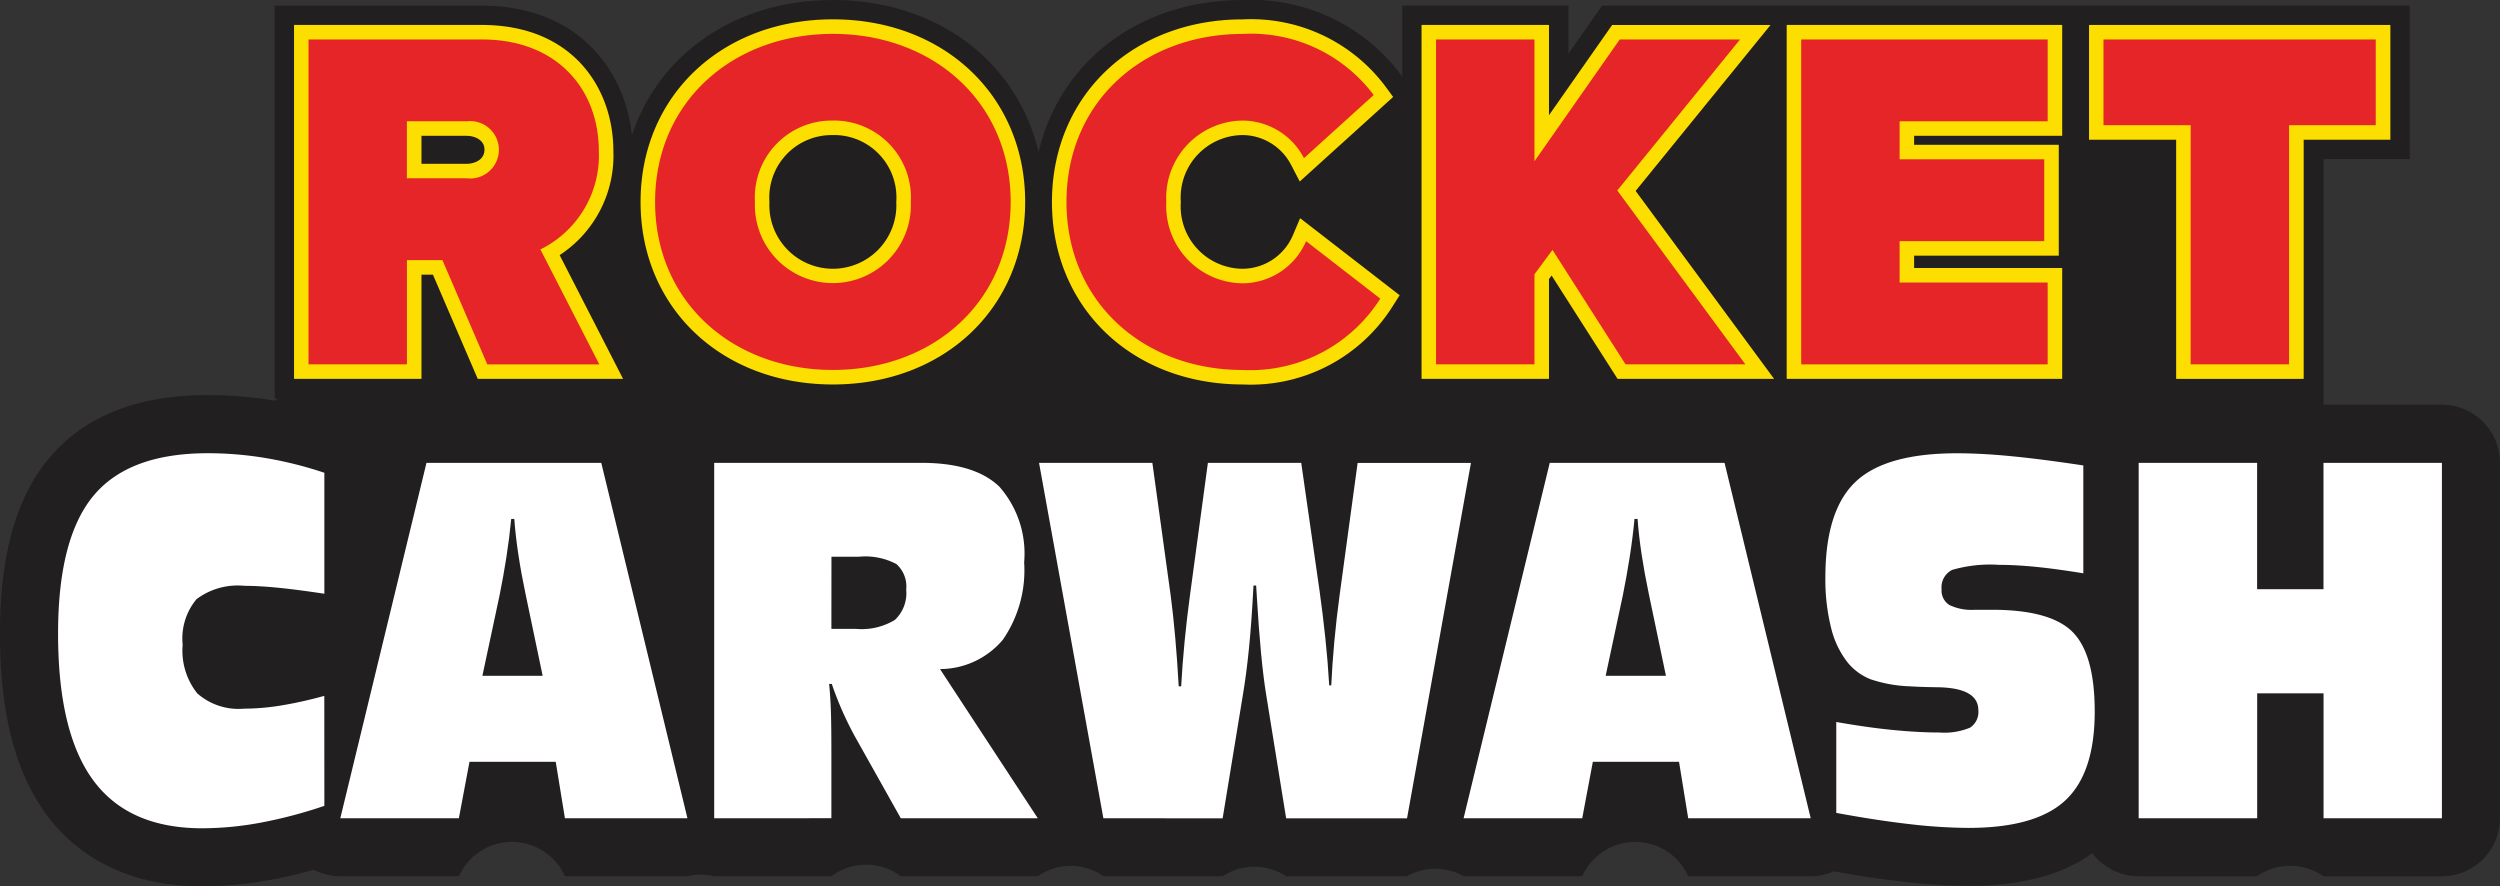 <svg xmlns="http://www.w3.org/2000/svg" width="154.972" height="54.946" viewBox="0 0 154.972 54.946"><rect x="0" y="0" width="154.972" height="54.946" fill="#333333" stroke="none"/><defs><style>.a{fill:#211f1f;}.b{fill:#fcde00;}.c{fill:#e62529;}.d{fill:#fff;}</style></defs><path class="a" d="M1806.457,62.648l-1.848,3.841,67.175,13.781L1929.3,74.32l4.114-11.432V46.461l-68.044,2.391-47.05-1.2Z" transform="translate(-1789.386 -37.799)"/><g transform="translate(17.023 0)"><path class="a" d="M1919.618,32.375H1889.9l-2.09,2.985V32.375h-10.3v4.4l-.076-.1a11.561,11.561,0,0,0-9.807-4.643c-6.422,0-11.332,3.816-12.66,9.419-1.336-5.6-6.282-9.42-12.75-9.42-6.066,0-10.8,3.357-12.463,8.4-.4-4.041-3.347-8.049-9.294-8.049h-12.849v24.34h10.3V53.232l1.5,3.483h11.766l-4.369-8.524a8.4,8.4,0,0,0,2.314-3.176c.237,7.006,5.663,12.046,13.1,12.046,6.468,0,11.411-3.816,12.749-9.417,1.327,5.6,6.238,9.417,12.661,9.417a11.547,11.547,0,0,0,9.882-4.793v4.447h10.3V52.964l2.394,3.751h29.418V47.441h-.212V41.89h4.876V56.715h10.3V41.89h5.375V32.375Z" transform="translate(-1807.608 -32.028)"/><g transform="translate(1.2 1.2)"><path class="b" d="M1821,56.546l-2.778-6.461h-.71v6.461h-7.9V34.606h11.649c5.628,0,8.147,3.925,8.147,7.815a7.363,7.363,0,0,1-3.331,6.452l3.933,7.673Zm-.675-13.334c.378,0,1.092-.184,1.092-.881,0-.625-.654-.852-1.092-.852h-2.813v1.733Z" transform="translate(-1809.608 -34.259)"/><path class="c" d="M1819.411,49.784h-2.2v6.461h-6.1V36.106h10.749c4.711,0,7.246,3.141,7.246,6.914a6.491,6.491,0,0,1-3.623,6.1l3.653,7.126h-6.944Zm1.51-8.606h-3.714v3.533h3.714a1.779,1.779,0,1,0,0-3.533Z" transform="translate(-1810.208 -34.859)"/><path class="b" d="M1857.327,56.661c-6.907,0-11.92-4.759-11.92-11.317s5.013-11.317,11.92-11.317,11.921,4.759,11.921,11.317S1864.235,56.661,1857.327,56.661Zm0-15.459a3.866,3.866,0,0,0-3.93,4.142,3.936,3.936,0,1,0,7.861,0A3.866,3.866,0,0,0,1857.327,41.2Z" transform="translate(-1823.922 -34.028)"/><path class="c" d="M1857.927,35.528c6.22,0,11.021,4.227,11.021,10.416s-4.8,10.416-11.021,10.416-11.02-4.227-11.02-10.416S1851.708,35.528,1857.927,35.528Zm0,5.374a4.767,4.767,0,0,0-4.831,5.043,4.835,4.835,0,1,0,9.662,0A4.767,4.767,0,0,0,1857.927,40.9Z" transform="translate(-1824.521 -34.628)"/><path class="b" d="M1899.726,56.661c-6.854,0-11.829-4.758-11.829-11.313s4.975-11.319,11.829-11.319a10.4,10.4,0,0,1,8.84,4.154l.482.655-5.79,5.243-.539-1.037a3.415,3.415,0,0,0-2.994-1.843,3.871,3.871,0,0,0-3.84,4.147,3.868,3.868,0,0,0,3.84,4.141,3.413,3.413,0,0,0,3.1-2.062l.456-1.075,6.17,4.777-.44.693A10.393,10.393,0,0,1,1899.726,56.661Z" transform="translate(-1840.911 -34.028)"/><path class="c" d="M1904.252,48.379a4.319,4.319,0,0,1-3.925,2.611,4.787,4.787,0,0,1-4.741-5.041,4.788,4.788,0,0,1,4.741-5.047,4.319,4.319,0,0,1,3.793,2.329l4.321-3.913a9.494,9.494,0,0,0-8.114-3.787c-6.158,0-10.929,4.2-10.929,10.419,0,6.188,4.771,10.413,10.929,10.413a9.536,9.536,0,0,0,8.522-4.423Z" transform="translate(-1841.511 -34.628)"/><path class="b" d="M1938.224,56.546l-4.09-6.408-.162.219v6.189h-7.9V34.606h7.9V40.2l3.915-5.593h9.819l-8.363,10.287,8.584,11.652Z" transform="translate(-1856.175 -34.259)"/><path class="c" d="M1934.789,49.15l-1.117,1.509v5.586h-6.1V36.106h6.1v7.548l5.284-7.548h7.458l-7.609,9.36,7.941,10.779h-7.428Z" transform="translate(-1856.775 -34.859)"/><path class="b" d="M1963.785,56.546V34.606h17.078v6.873h-9.179v.555h8.967v6.873h-8.967v.765h9.179v6.873Z" transform="translate(-1871.253 -34.259)"/><path class="c" d="M1965.284,36.106h15.278v5.072h-9.178v2.356h8.967v5.073h-8.967v2.566h9.178v5.073h-15.278Z" transform="translate(-1871.853 -34.859)"/><path class="b" d="M2000.411,56.546V41.721h-5.4V34.606h18.679v7.115h-5.374V56.546Z" transform="translate(-1883.737 -34.259)"/><path class="c" d="M2001.911,41.42h-5.405V36.106h16.878V41.42h-5.374V56.245h-6.1Z" transform="translate(-1884.337 -34.859)"/></g></g><g transform="translate(0 24.496)"><path class="a" d="M1930.615,73.437h-7.342a3.6,3.6,0,0,1-4.113,0h-7.342a2.62,2.62,0,0,1-2.894.2c-1.781-.268-3.345-.469-4.651-.6-1.354-.131-2.6-.2-3.708-.2-3.948,0-6.819.9-8.777,2.763a8.452,8.452,0,0,0-1.713,2.342l-.427-1.76a3.6,3.6,0,0,0-3.5-2.752h-10.836a3.574,3.574,0,0,1-4.885,0H1863.4a3.6,3.6,0,0,1-3.495,0h-5.784a3.606,3.606,0,0,1-3.443,0h-7.025a3.6,3.6,0,0,0-2.38.906,12.357,12.357,0,0,0-4.923-.906h-12.835a3.6,3.6,0,0,0-3.5,2.76l0-.008a3.6,3.6,0,0,0-3.5-2.752h-10.835a2.766,2.766,0,0,1-5.189.808,27.683,27.683,0,0,0-4.177-1.047,25.32,25.32,0,0,0-4.192-.354c-4.374,0-7.692,1.328-9.861,3.945-2.031,2.45-3.019,5.993-3.019,10.832,0,4.938.948,8.619,2.9,11.253,1.491,2.016,4.374,4.42,9.642,4.42a23.71,23.71,0,0,0,4.272-.408c.854-.157,1.737-.367,2.637-.618a3.6,3.6,0,0,0,1.647.4h7.354a3.6,3.6,0,0,1,6.569,0h7.6a3.52,3.52,0,0,1,1.658,0h7.266a3.6,3.6,0,0,1,4.3,0h8.493a3.542,3.542,0,0,1,4.064,0h7.392a3.6,3.6,0,0,1,3.937,0h7.493a3.561,3.561,0,0,1,3.506,0h7.354a3.6,3.6,0,0,1,6.569,0h7.594a3.593,3.593,0,0,0,1.433-.3c1.553.277,3.007.5,4.316.642a36.381,36.381,0,0,0,4.023.255c3.284,0,5.81-.665,7.685-2.029a3.591,3.591,0,0,0,2.871,1.435h7.342a3.6,3.6,0,0,1,4.113,0h7.342a3.6,3.6,0,0,0,3.6-3.6V77.038A3.6,3.6,0,0,0,1930.615,73.437Z" transform="translate(-1779.244 -72.843)"/><g transform="translate(3.601 3.601)"><path class="d" d="M1801.75,100.7a28.8,28.8,0,0,1-3.949,1.042,19.993,19.993,0,0,1-3.621.348q-4.556,0-6.747-2.961t-2.19-9.112q0-5.892,2.19-8.534t7.089-2.642a21.653,21.653,0,0,1,3.595.3,23.988,23.988,0,0,1,3.633.912v7.5q-1.6-.246-2.823-.369t-2.126-.123a4.255,4.255,0,0,0-2.974.825,3.8,3.8,0,0,0-.861,2.823,4.255,4.255,0,0,0,.905,3.018,3.865,3.865,0,0,0,2.9.948,14.434,14.434,0,0,0,2.317-.2,25.416,25.416,0,0,0,2.658-.594Z" transform="translate(-1785.244 -78.843)"/><path class="d" d="M1814.392,101.864l5.342-22.032h10.835l5.342,22.032h-7.595l-.57-3.5H1822.4l-.658,3.5Zm12.544-8.83-1.063-5.081q-.266-1.259-.443-2.432t-.253-2.214h-.19q-.115,1.2-.3,2.381t-.424,2.366l-1.063,4.98Z" transform="translate(-1796.898 -79.238)"/><path class="d" d="M1853.01,101.864V79.832h12.835q3.317,0,4.848,1.484A6.274,6.274,0,0,1,1872.224,86a7.582,7.582,0,0,1-1.316,4.792,5.1,5.1,0,0,1-3.9,1.824l6.063,9.25h-8.493l-2.861-5.1q-.417-.767-.772-1.571t-.645-1.657h-.165q.076.767.107,1.629t.032,2.511v4.184Zm7.265-11.74h1.519a3.961,3.961,0,0,0,2.418-.557,2.27,2.27,0,0,0,.7-1.875,1.859,1.859,0,0,0-.607-1.585,4.124,4.124,0,0,0-2.317-.456h-1.709Z" transform="translate(-1812.339 -79.238)"/><path class="d" d="M1890.552,101.864l-3.988-22.032h7.025l1.139,8.251q.153,1.159.279,2.584t.215,3.018h.152q.076-1.375.214-2.793t.33-2.838l1.113-8.222h5.785l1.139,7.947q.2,1.434.355,2.9t.241,2.939l.126.014q.063-1.318.19-2.714T1905.2,88l1.113-8.164h7.025l-3.962,22.032h-7.494l-1.24-7.672q-.341-2.1-.57-5.949c-.025-.367-.042-.637-.05-.811h-.165q-.115,2.258-.279,3.894t-.393,2.982l-1.24,7.557Z" transform="translate(-1825.756 -79.238)"/><path class="d" d="M1930.413,101.864l5.341-22.032h10.836l5.341,22.032h-7.594l-.569-3.5h-5.342l-.658,3.5Zm12.544-8.83-1.063-5.081q-.265-1.259-.443-2.432t-.253-2.214h-.19q-.114,1.2-.3,2.381t-.425,2.366l-1.063,4.98Z" transform="translate(-1843.288 -79.238)"/><path class="d" d="M1968.458,101.136V95.5q1.873.334,3.475.493t2.9.159a4.143,4.143,0,0,0,1.918-.3,1.156,1.156,0,0,0,.513-1.085q0-1.375-2.507-1.419-1.089-.014-1.734-.058a8.429,8.429,0,0,1-2.468-.448,3.522,3.522,0,0,1-1.38-1.014,5.6,5.6,0,0,1-1.038-2.164,12.356,12.356,0,0,1-.354-3.134q0-4.139,1.866-5.913t6.3-1.773q1.493,0,3.361.181t4.462.573v6.687q-1.683-.275-2.943-.4t-2.26-.123a8.425,8.425,0,0,0-2.929.312,1.2,1.2,0,0,0-.653,1.194,1.061,1.061,0,0,0,.475.977,3.176,3.176,0,0,0,1.6.3h1.038q3.646,0,5.013,1.383t1.366,4.929q0,3.822-1.835,5.516t-6,1.694a32.859,32.859,0,0,1-3.62-.232Q1970.964,101.6,1968.458,101.136Z" transform="translate(-1858.231 -78.843)"/><path class="d" d="M2000.14,101.864V79.832h7.342v7.832h4.114V79.832h7.341v22.032H2011.6V94.12h-4.114v7.745Z" transform="translate(-1871.167 -79.238)"/></g></g></svg>
